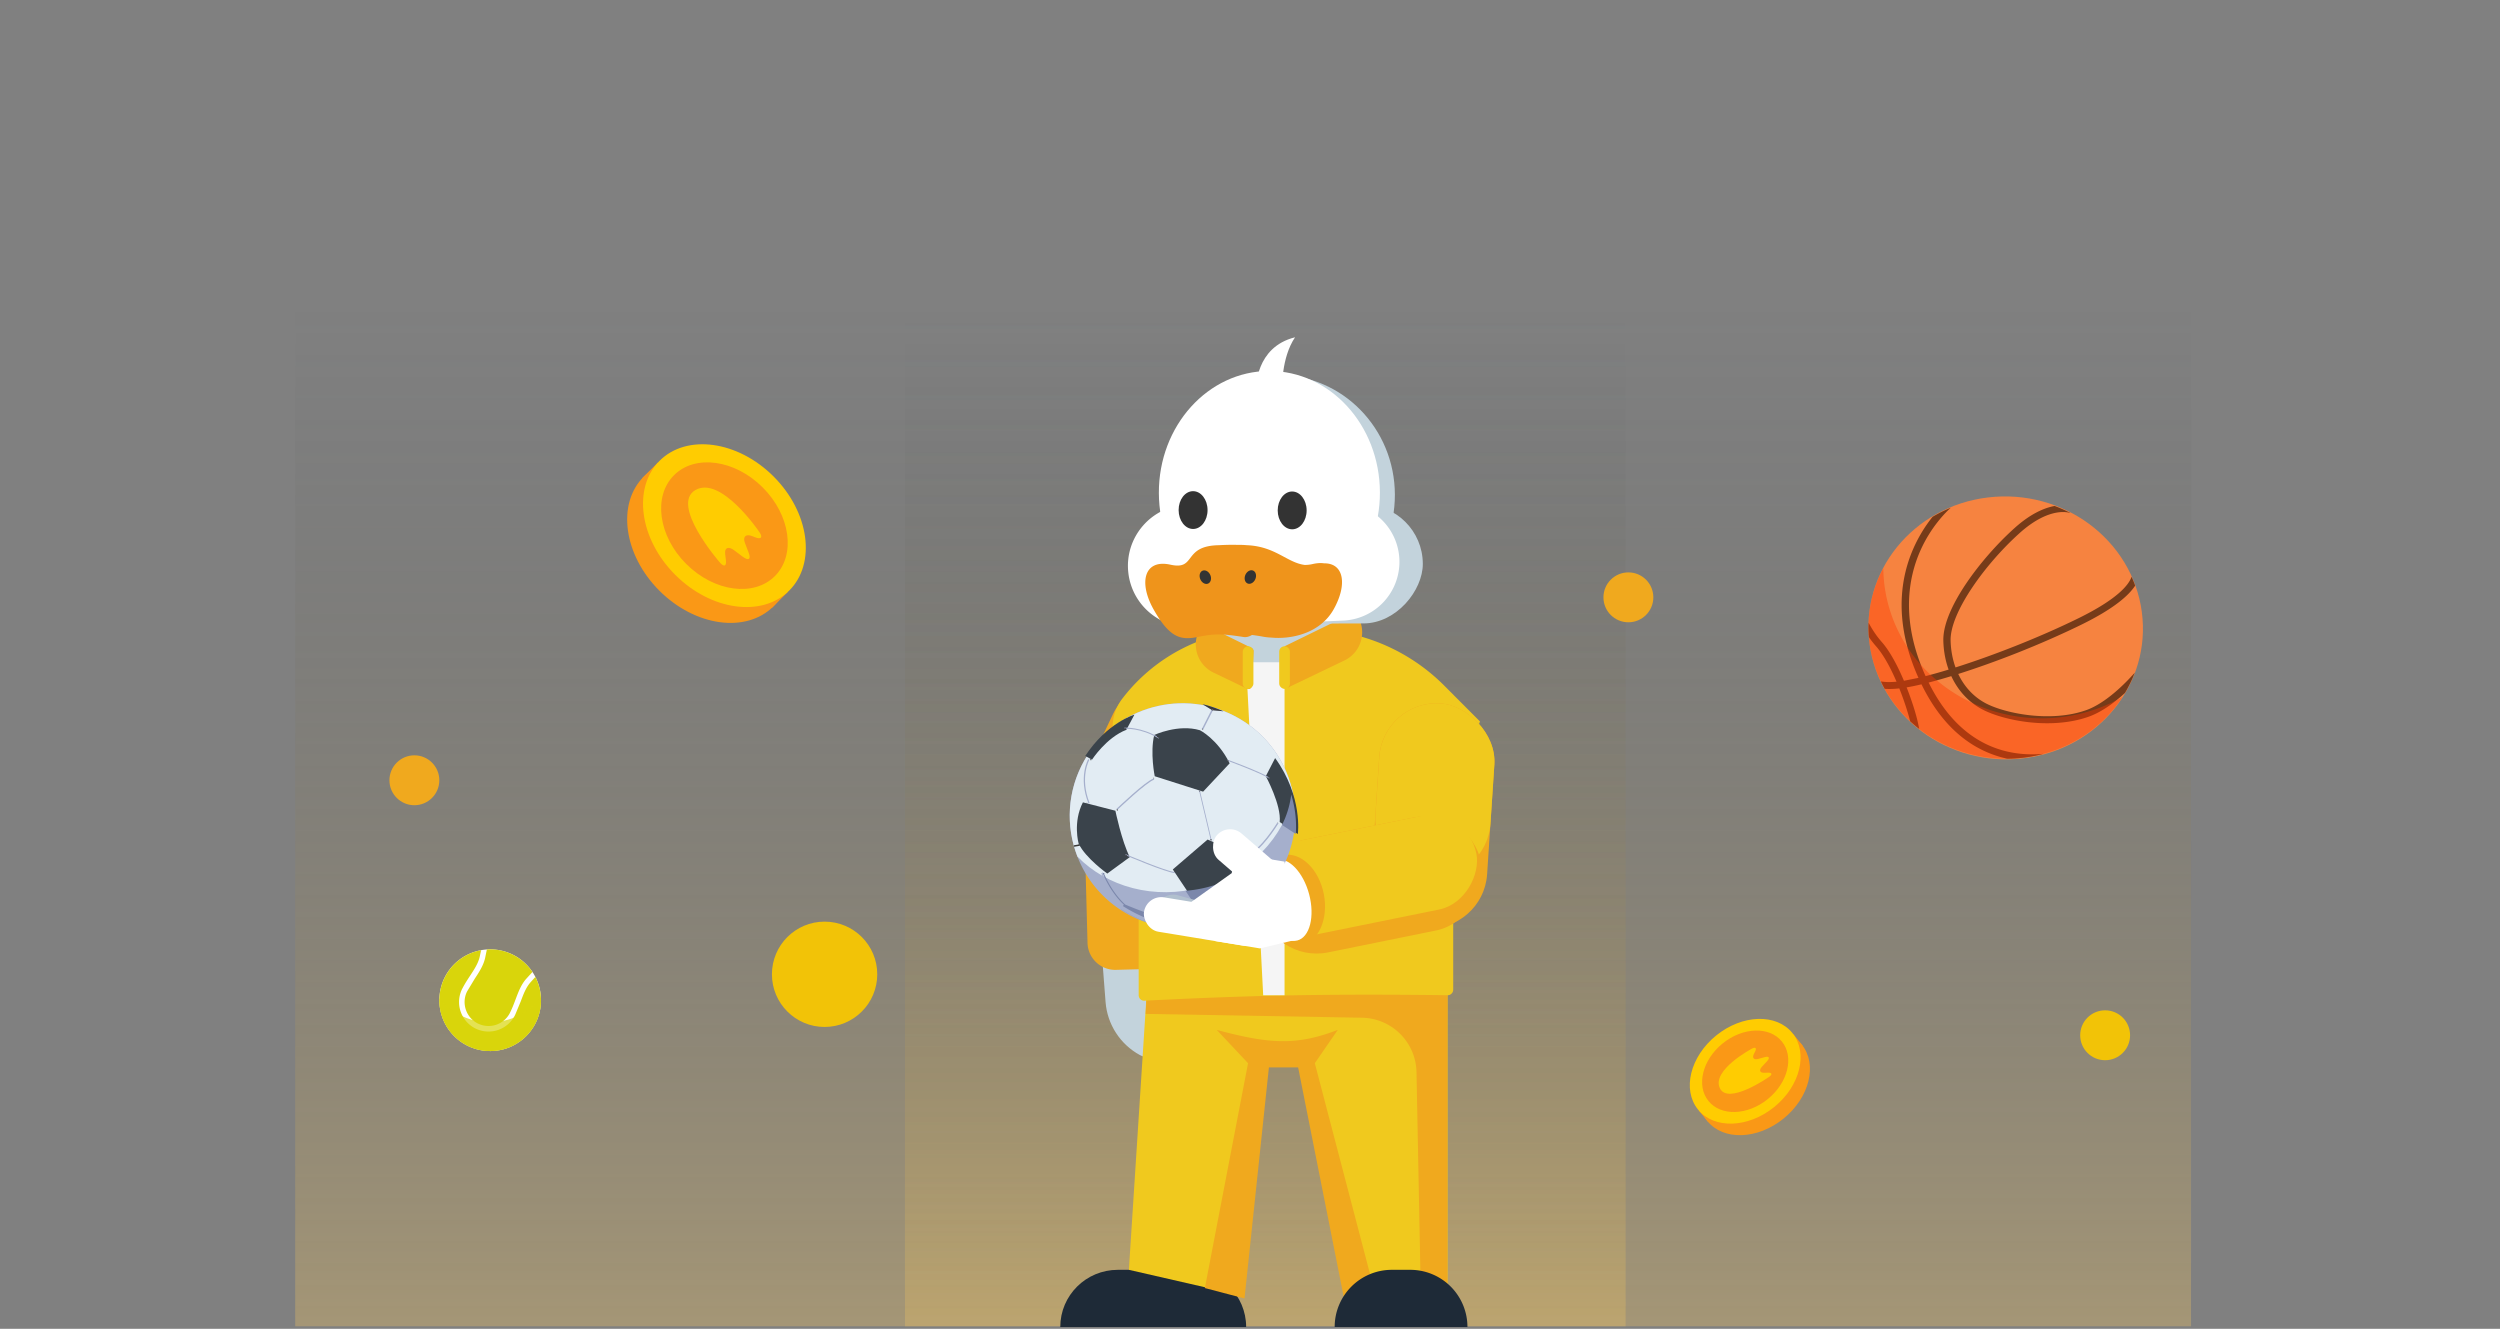 <svg xmlns="http://www.w3.org/2000/svg" xmlns:v="https://vecta.io/nano" width="555" height="295" fill="none"><rect width="100%" height="100%" fill="#808080" stroke="none"/><style><![CDATA[.M{fill-rule:evenodd}.N{fill:#f0a91e}.O{fill:#f0c91e}.P{fill:#fa9816}.Q{fill:#ffcc01}.R{fill:#c3d3dc}]]></style><path transform="matrix(1 0 0 -1 65.532 294.439)" fill="url(#A)" d="M0 0h420.882v226.439H0z"></path><path transform="matrix(1 0 0 -1 200.904 294.439)" fill="url(#B)" d="M0 0h159.984v226.439H0z"></path><g class="P"><path d="M171.699 134.616c6.029-6.029 4.471-17.362-3.48-25.314s-19.286-9.51-25.315-3.48-4.471 17.363 3.481 25.314 19.285 9.51 25.314 3.48z"></path><path d="M174.868 131.447l-3.522 3.521-28.794-28.795 3.521-3.521 28.795 28.795z" class="M"></path></g><path d="M175.219 131.094c6.029-6.029 4.471-17.363-3.481-25.314s-19.285-9.51-25.314-3.481-4.471 17.363 3.48 25.315 19.285 9.509 25.315 3.48z" class="Q"></path><path d="M172.024 127.895c4.689-4.69 3.477-13.505-2.707-19.689s-15-7.396-19.689-2.707-3.478 13.505 2.707 19.689 14.999 7.396 19.689 2.707z" class="P"></path><path d="M154.385 108.79c5.662-3.264 14.096 9.189 14.096 9.189.954 1.281.55 1.852-.874 1.286l-.611-.243c-1.436-.572-2.159.114-1.606 1.558l.831 2.167c.55 1.432-.058 1.803-1.332.845l-1.894-1.422c-1.284-.964-2.185-.609-2.008.836l.169 1.369c.173 1.428-.517 1.57-1.51.305 0 0-10.921-12.628-5.261-15.892v.002z" class="M Q"></path><g class="P"><path d="M395.943 248.332c5.788-4.687 7.599-12.044 4.045-16.433s-11.127-4.147-16.914.54-7.599 12.044-4.045 16.433 11.126 4.147 16.914-.54z"></path><path d="M398.121 229.592l2.075 2.563-20.959 16.973-2.076-2.563 20.96-16.973z" class="M"></path></g><path d="M393.867 245.768c5.788-4.687 7.599-12.044 4.045-16.433s-11.127-4.147-16.915.54-7.598 12.044-4.045 16.433 11.127 4.147 16.915-.54z" class="Q"></path><path d="M392.438 244.002c4.502-3.645 5.91-9.367 3.146-12.781s-8.654-3.225-13.156.42-5.91 9.368-3.146 12.781 8.655 3.226 13.156-.42z" class="P"></path><path d="M381.779 241.514c-1.757-3.955 7.028-8.648 7.028-8.648.91-.54 1.258-.235.787.664l-.202.386c-.476.906-.074 1.429.915 1.165l1.485-.397c.981-.263 1.183.163.465.936l-1.068 1.149c-.724.779-.552 1.397.412 1.381l.913-.017c.952-.015.999.449.096 1.016 0 0-9.073 6.318-10.831 2.365h0z" class="M Q"></path><path d="M113.932 211.982a11.29 11.29 0 0 0-15.176 4.951 11.29 11.29 0 0 0 4.951 15.177 11.29 11.29 0 0 0 15.176-4.952 11.29 11.29 0 0 0-4.951-15.176z" fill="#fff"></path><path d="M113.198 224.86c.513-1.011.895-2.029 1.265-3.013.614-1.635 1.194-3.18 2.283-4.468l1.459-1.602c-1.04-1.561-2.482-2.885-4.274-3.795-1.873-.952-3.889-1.329-5.846-1.2l-.41 1.989c-.399 1.638-1.304 3.017-2.262 4.478l-1.689 2.798-.106.209c-1.171 2.567-.12 5.633 2.412 6.932l.044.022a5.32 5.32 0 0 0 7.058-2.212l.066-.138zm5.654-7.983l-1.165 1.296c-.952 1.126-1.495 2.574-2.071 4.107l-1.214 2.927v.003l-.103.217a6.56 6.56 0 0 1-8.803 2.871l-.021-.01a6.56 6.56 0 0 1-2.856-8.795l.116-.212c.518-.986 1.092-1.86 1.649-2.708.898-1.369 1.746-2.662 2.095-4.093l.327-1.54a11.27 11.27 0 0 0-8.05 5.994 11.29 11.29 0 0 0 4.951 15.176 11.29 11.29 0 0 0 15.176-4.952 11.27 11.27 0 0 0-.031-10.28v-.001z" fill="#d9d50b"></path><g style="mix-blend-mode:multiply" opacity=".7"><path d="M119.354 222.306c-5.43 5.862-14.584 6.214-20.447.784a14.67 14.67 0 0 1-1.365-1.453c-.114 3.169 1.099 6.367 3.608 8.691a11.29 11.29 0 0 0 15.951-.612 11.26 11.26 0 0 0 2.988-8.275c-.234.295-.476.584-.736.865z" fill="#d9d50b"></path></g><path d="M449.158 168.354c-16.689 1.978-31.964-9.386-34.116-25.381s9.632-30.565 26.322-32.542 31.964 9.386 34.116 25.381-9.632 30.565-26.322 32.542z" fill="#f68340"></path><path d="M416.494 143.483c-.59-.669-1.114-1.349-1.58-2.019-.088-1.078-.112-2.152-.075-3.215.692 1.328 1.632 2.817 2.89 4.245 1.87 2.124 3.58 5.408 4.945 8.637l3.227-.646c-2.481-5.526-3.741-10.962-3.743-16.169-.002-4.389.883-8.623 2.629-12.584 1.297-2.94 2.864-5.279 4.237-6.994a30.59 30.59 0 0 1 4.054-2.024c-1.044.936-4.423 4.232-6.8 9.623-2.576 5.843-4.428 15.369 1.201 27.759 1.556-.398 3.273-.884 5.113-1.446-.707-1.959-1.111-4.108-1.172-6.384-.109-4.156 2.717-9.243 5.107-12.779 2.895-4.283 6.803-8.757 10.723-12.273 3.591-3.222 6.636-4.474 8.869-4.891 1.184.439 2.338.948 3.455 1.522l-.018.041c-.042-.018-4.386-1.654-11.195 4.453-7.66 6.872-15.486 17.69-15.324 23.897.057 2.122.432 4.12 1.089 5.935 8.096-2.568 18.189-6.466 27.147-10.847 9.042-4.422 11.385-7.621 11.933-9.285a28.18 28.18 0 0 1 .799 1.971c-1.4 2.154-4.674 5.112-11.988 8.689-9.217 4.506-19.228 8.37-27.288 10.922 1.365 2.878 3.501 5.174 6.232 6.577 4.339 2.227 14.385 4.23 22.174 1.456 4.418-1.573 8.781-6.054 10.773-8.306a28.39 28.39 0 0 1-2.166 4.488c-2.244 2.058-5.09 4.216-8.034 5.263a22.39 22.39 0 0 1-1.82.562c-7.988 2.11-17.29.151-21.687-2.106-3.101-1.591-5.509-4.2-7.014-7.454a121.43 121.43 0 0 1-4.489 1.285l-.539.141c3.66 7.387 8.637 12.274 14.806 14.531 3.827 1.401 7.576 1.57 10.639 1.295-.023.007-.043.013-.066.019a31.73 31.73 0 0 1-7.949 1.054c-1.041-.227-2.103-.528-3.175-.92-6.657-2.429-11.984-7.672-15.843-15.586-1.224.29-2.33.519-3.298.68 1.097 2.787 1.908 5.389 2.307 6.995.187.751.345 1.494.479 2.216a31.14 31.14 0 0 1-2.016-1.719l-.036-.15c-.404-1.623-1.239-4.295-2.362-7.115-1.276.137-2.342.156-3.233.093a28.96 28.96 0 0 1-.849-1.644c.811.143 1.929.201 3.466.06-1.275-2.969-2.84-5.928-4.535-7.853h0z" fill="#763b19"></path><g style="mix-blend-mode:multiply" opacity=".4"><path d="M419.419 134.998c5.251 17.754 24.57 28.168 43.15 23.259a35.71 35.71 0 0 0 8.6-3.511c-3.86 5.969-9.994 10.613-17.645 12.634-16.173 4.273-32.991-4.791-37.562-20.247-2.163-7.311-1.196-14.741 2.133-20.995a32.04 32.04 0 0 0 1.324 8.86h0z" fill="#ff3700"></path></g><circle cx="183.059" cy="216.293" r="11.691" fill="#f2c307"></circle><circle cx="361.503" cy="132.609" r="5.538" class="N"></circle><circle cx="467.34" cy="229.83" r="5.538" fill="#f2c307"></circle><circle cx="91.992" cy="173.221" r="5.538" class="N"></circle><path d="M259.09 207.346h-14.818l1.165 15.107c.382 4.962 3.251 9.393 7.623 11.772 2.718 1.48 6.03-.488 6.03-3.583v-23.296z" class="R"></path><path d="M235.381 294.589c0-7.008 5.718-12.689 12.772-12.689h15.72c7.054 0 12.772 5.681 12.772 12.689h-41.264z" fill="#1e2a37"></path><path d="M250.611 281.9l3.93-61.005 66.809-1.464v66.373l-22.597 1.952-9.825-51.244h-7.368l-5.404 51.244-25.545-5.856z" class="O"></path><g class="N"><path d="M267.479 285.946l8.801 2.311 5.419-51.302h6.485l10.191 51.302 6.948-.924-13.433-51.302 5.095-7.395c-9.09 3.502-15.111 3.174-26.866 0l6.948 7.395-9.588 49.915zm-12.939-65.05l-.193 4.192 48.029.847a12.31 12.31 0 0 1 12.087 12.066l.934 48h5.927V226.27h.025v-6.838l-66.809 1.464z"></path><rect width="37.788" height="25.605" rx="12.803" transform="matrix(-.427 .904 .905 .425 252.511 147.024)"></rect><path d="M251.61 163.905a11.39 11.39 0 0 0-11.082 11.69l.902 33.734c.091 3.392 2.914 6.069 6.306 5.979l10.489-.279c3.392-.091 6.068-2.914 5.977-6.306l-.901-33.734c-.169-6.289-5.403-11.251-11.691-11.084z"></path></g><path d="M252.787 175.637l-4.757-9.835a10.21 10.21 0 0 1 1.064-10.625 39.26 39.26 0 0 1 31.249-15.495h10.113c11.318 0 22.171 4.505 30.163 12.521l7.935 7.96-5.942 16.359v43.188c0 .688-.564 1.243-1.253 1.232-4.378-.064-19.545-.25-34.431.02-14.716.268-28.634.973-32.848 1.199-.707.038-1.293-.524-1.293-1.232v-45.292z" class="M O"></path><path d="M270.944 136.97c0-6.859 5.588-12.419 12.447-12.419s12.447 5.56 12.447 12.419-5.588 12.419-12.447 12.419-12.447-5.56-12.447-12.419z" class="R"></path><path d="M285.169 220.948v-69.193-4.731h-8.298v4.731l3.556 69.193h4.742z" fill="#f5f5f5"></path><path d="M285.279 143.422c-.068.033-.113.1-.119.175l-.619 8.085c-.058.747.718 1.277 1.395.952l12.53-6.014c3.459-1.66 4.913-5.807 3.247-9.264a1.76 1.76 0 0 0-2.354-.815l-14.08 6.881zm-7.404.433c.267.132.431.41.415.707l-.404 7.736c-.026.507-.561.825-1.02.605l-7.466-3.584a6.93 6.93 0 0 1-3.245-9.258c.423-.878 1.482-1.244 2.357-.813l9.363 4.607z" class="N"></path><g class="O"><rect width="9.462" height="2.371" rx="1.185" transform="matrix(0 1 1 0 283.985 143.476)"></rect><rect x="278.259" y="143.476" width="9.462" height="2.371" rx="1.185" transform="rotate(90 278.259 143.476)"></rect></g><g class="R"><rect width="65.266" height="26.392" rx="13.196" transform="matrix(-1 .003 .003 1 315.825 111.969)"></rect><path d="M257.907 109.951c.041 14.694 11.662 26.573 25.953 26.533s25.845-11.984 25.803-26.678-11.66-26.573-25.953-26.533-25.844 11.984-25.803 26.678z" class="M"></path></g><g fill="#fff"><path d="M310.665 125.271a13.06 13.06 0 0 0-13.191-13.6l-33.626.367c-8.109.088-14.337 7.21-13.342 15.256.869 7.03 6.992 12.213 14.07 11.912l33.597-1.434a13.06 13.06 0 0 0 12.492-12.501z"></path><g class="M"><path d="M257.268 109.44c.042 14.921 11.062 26.985 24.612 26.947s24.502-12.164 24.46-27.084-11.061-26.985-24.612-26.947-24.503 12.164-24.46 27.084z"></path><path d="M278.871 86.255l3.269 3.902 2.513-3.897s-.26-6.772 2.85-11.385c-8.882 2.206-8.632 11.381-8.632 11.381z"></path></g></g><g class="M"><path d="M283.65 113.317c.007 2.319 1.449 4.194 3.224 4.189s3.205-1.888 3.198-4.207-1.45-4.191-3.222-4.186-3.206 1.888-3.2 4.204zm-21.995-.075c.007 2.319 1.45 4.194 3.223 4.189s3.206-1.888 3.199-4.207-1.449-4.191-3.223-4.186-3.205 1.888-3.199 4.204z" fill="#333"></path><path d="M277.935 140.963c-.62.381-1.256.552-1.896.451-5.168-.821-6.625-.697-10.33.029s-6.099.017-9.559-6.055-2.151-11.323 3.68-10.029c2.802.623 3.521-.318 4.409-1.48.96-1.255 2.116-2.768 6.312-2.842 1.78-.099 3.159-.109 4.226-.071l.371-.005.258.001h.006a16.84 16.84 0 0 1 1.364.071c3.715.146 6.14 1.444 8.298 2.6 1.538.823 2.94 1.574 4.578 1.784a7.89 7.89 0 0 0 1.795-.207c.953-.217 1.786-.259 2.498-.149 4.431-.062 5.206 4.733 2.123 10.214-3.123 5.555-9.782 6.657-13.746 6.274-.724-.026-1.386-.1-1.954-.208-.734-.14-1.552-.268-2.433-.378z" fill="#ef941b"></path><path d="M276.409 127.795c-.266.812.04 1.609.685 1.777s1.382-.353 1.649-1.165-.04-1.609-.684-1.778a1.02 1.02 0 0 0-.252-.032c-.575.002-1.164.49-1.398 1.198zm-9.32-1.136c-.643.172-.946.97-.674 1.781s1.013 1.33 1.656 1.157.945-.97.675-1.781c-.237-.708-.831-1.191-1.405-1.19-.085 0-.17.011-.252.033z" fill="#333"></path></g><rect width="49.984" height="25.616" rx="12.808" transform="matrix(-.066 .998 .998 .066 307.027 155.303)" class="N"></rect><rect width="38.684" height="25.593" rx="12.796" transform="matrix(-.066 .998 .998 .066 307.05 155.305)" class="O"></rect><rect width="50.091" height="25.561" rx="12.78" transform="matrix(-.98 .199 .2 .98 326.28 178.959)" class="N"></rect><rect width="49.428" height="21.136" rx="10.568" transform="matrix(-.98 .199 .2 .98 325.632 179.091)" class="O"></rect><ellipse rx="7.183" ry="10.218" transform="matrix(-.982 .19 .191 .982 286.838 199.862)" class="N"></ellipse><ellipse rx="5.15" ry="9.245" transform="matrix(-.967 .255 .256 .967 285.649 199.843)" fill="#fff"></ellipse><rect width="13.355" height="7.765" rx="3.883" transform="matrix(.685 .729 -.733 .68 266.515 193.849)" fill="#b1c0ce"></rect><path d="M287.093 176.392c-1.337-6.918-5.578-13.235-12.198-16.993-12.017-6.821-27.302-2.632-34.139 9.359-3.875 6.796-4.201 14.637-1.572 21.4a24.89 24.89 0 0 0 10.952 12.662c12.017 6.822 27.301 2.632 34.138-9.359a24.82 24.82 0 0 0 2.819-17.069z" fill="#a5afcc"></path><path d="M266.744 196.978c10.719-2.939 18.38-11.186 20.349-20.585-1.337-6.919-5.578-13.236-12.198-16.994-12.017-6.821-27.302-2.632-34.139 9.359-3.875 6.796-4.201 14.637-1.572 21.4 6.549 6.724 17.098 9.688 27.56 6.82z" fill="#e2ecf3"></path><path d="M256.243 163.161s5.332-2.485 10.147-1.046c0 0 3.91 1.955 6.596 7.341l-5.893 6.292-10.741-3.423c.001 0-1.068-5.209-.109-9.164zm26.837 5.13l-2.073 4.021s3.497 6.437 3.085 10.175l4.03 2.673s1.156-8.326-5.042-16.869zm-14.995 18.09l8.985 3.898s.424 4.204-1.866 8.654c0 0-6.038 2.312-9.85 1.553l-4.991-7.471 7.722-6.634zm-20.468-6.403s1.381 6.722 3.195 10.301l-4.991 3.65s-4.806-3.403-6.362-6.646c0 0-1.336-4.719.947-9.162l7.211 1.857zm-6.691-12.16l1.5.829s3.185-4.921 7.628-6.628l1.791-3.368c-.001 0-6.076 1.774-10.919 9.167z" fill="#3a434b"></path><g fill="#a5afcc"><path d="M248.882 201.831l.295-.423s7.609 3.285 10.695 3.43l.601 1.335c-.001 0-5.507-.419-11.591-4.342zm18.087-45.494l2.17 1.335 2.475.231c-.001 0-2.359-1.066-4.645-1.566zm5.468 12.526l.056-.23c.286.103 7.006 2.555 9.38 3.995l-.112.205c-2.347-1.434-9.255-3.945-9.324-3.97zm4.776 20.932l-.124-.258c2.647-.73 6.385-6.781 6.422-6.843l.263.159c-.155.252-3.822 6.189-6.561 6.942zm.565 11.172l-3.429-2.292.12-.198 3.533 2.317-.224.173zm-11.58-25.431l2.606 11.051.182-.037-2.605-11.051-.183.037z"></path><path d="M259.792 204.767l-.116-.258c1.132-.296 5.152-3.73 5.193-3.765l.209.209c-.166.144-4.1 3.504-5.286 3.814zm-9.952-14.914l.072-.225c.089.037 8.878 3.78 10.869 3.956l.017.248c-2.036-.18-10.595-3.824-10.958-3.979zm-1.762-10.077l-.221-.2c.263-.252 6.467-6.184 8.247-6.749l.13.254c-1.727.549-8.092 6.634-8.156 6.695zm1.589 22.111c-3.573-3.254-5.179-7.982-5.195-8.03l.253-.043c.016.048 1.598 4.702 5.11 7.9l-.168.173zm-8.032-23.535c-2.312-5.806-.072-9.792-.049-9.831l.255.153c-.023.039-2.206 3.934.06 9.621l-.266.057zm7.999-16.565l-.058-.251c.038-.002 3.788-.237 7.757 2.219l-.117.205c-3.877-2.415-7.545-2.176-7.582-2.173zm19.379-4.308l-2.207 4.357.293.138 2.207-4.357-.293-.138z"></path></g><g fill="#3a3a39"><path d="M238.369 187.657l.078.324 1.236-.209-.079-.324-1.235.209zm10.519 14.222l-.008.01c6.038 3.886 11.501 4.298 11.501 4.298l-.003-.007c-3.415-.464-6.893-1.619-10.214-3.523a29.7 29.7 0 0 1-1.276-.778zm20.46-44.304l-.049.111 2.313.217s-2.357-1.066-4.644-1.567l2.068 1.272.072-.16.24.127zm3.092 11.412l.199.073.111-.129-.063-.118-.188-.068-.059.242zm9.196 3.663l.12.071.12-.214-.25-.146-.071.137.081.152zm2.11 10.134l.039-.067-.199-.126c-.003.027-.001.056-.004.083l.164.11zm-6.549 7.145l.042-.014-.014-.191-.119-.052c-.009.002-.017.006-.024.008l.115.249zm.521 11.029l.008.005.25-.187-.008-.005-.25.187zm-11.23-25.323l-.043-.127-.26.042.044.131.114.038c.038-.015.089-.045.145-.084zm2.518 10.899l-.071-.21-.115-.05-.138.118.063.185.261-.043zm-8.233 6.861l-.119.091.113.167c.008.001.016.003.024.003l-.018-.261zm-10.559-3.467l-.298-.126-.076.233.264.112.159-.116-.049-.103zm6.019-17.057l-.112-.252c-.02.006-.043.017-.065.025l.039.198c.027.002.077.014.138.029zm-8.246 6.789l-.133.129.213.197.093-.092-.043-.201-.13-.033zm-2.827 14.285l-.047-.129-.259.043.024.068.154.112.128-.094zm-3.715-15.642l-.014-.04-.194-.05-.062.133.27-.043zm.846-9.632l-.244-.149-.077.155.247.142.074-.148zm14.54-5.087l.386.225.119-.209-.353-.204-.125.055-.027.133zm-7.189-1.646l.254-.106.078-.151a5.8 5.8 0 0 0-.392.005l.06.252zm17.41.04l.049-.11-.146-.08c-.037-.011-.075-.017-.112-.027l-.039.086.248.131z"></path><path d="M269.256 157.724l.051-.114-.251-.133-.075.166.106.065.169.016zm-29.643 29.73l-.21.031.035.135c.019.04.044.08.065.12l.194-.029-.084-.257z"></path></g><path d="M287.664 185.145c.213-2.897-.141-5.862-1.011-8.754-.292 2.37-.99 4.64-2.043 6.748l3.054 2.006zm-10.969 7.773c-2.756 2.006-6.074 3.511-9.866 4.316-1.207.256-2.423.427-3.64.53l1.995 3.005c-.636.555-3.594 3.103-4.646 3.497-2.935-.204-9.456-2.912-10.732-3.452-2.552-2.327-4.083-5.408-4.742-6.951l-.353-.19c.591 1.437 2.132 4.692 4.784 7.176l-.207.294a30.59 30.59 0 0 0 1.329.813c3.463 1.987 7.089 3.196 10.651 3.687l-.525-1.164c1.249-.542 4.371-3.271 4.728-3.587 3.4.561 8.381-1.187 9.272-1.515l3.551 2.377c.079-.058.156-.121.236-.18l-3.585-2.355c1.2-2.394 1.619-4.704 1.75-6.301z" fill="#7b87ab"></path><rect width="16.477" height="7.742" rx="3.871" transform="matrix(.964 .268 -.271 .963 257.771 197.72)" fill="#b1c0ce"></rect><g fill="#fff"><rect width="26.7" height="7.739" rx="3.87" transform="matrix(.987 .162 -.164 .986 254.609 198.586)"></rect><rect width="17.433" height="7.76" rx="3.88" transform="matrix(.757 .653 -.658 .753 272.693 182.508)"></rect><path d="M279.688 210.546l-9.88-1.622-5.318-8.715 8.955-6.374.725-4.362 10.978 1.801 2.988 17.255-8.448 2.017z"></path><path d="M283.47 195.823l-10.73 5.527 5.961 4.738 6.359-1.974-1.59-8.291z"></path></g><path d="M296.296 294.589a12.69 12.69 0 0 1 12.689-12.689h4.097a12.69 12.69 0 0 1 12.689 12.689h-29.475z" fill="#1e2a37"></path><defs><linearGradient id="A" x1="210.441" y1="0" x2="210.441" y2="226.439" gradientUnits="userSpaceOnUse"><stop stop-color="#e3bc64" stop-opacity=".37"></stop><stop offset="1" stop-color="#3a434b" stop-opacity="0"></stop></linearGradient><linearGradient id="B" x1="79.992" y1="0" x2="79.992" y2="226.439" gradientUnits="userSpaceOnUse"><stop stop-color="#e3bc64" stop-opacity=".37"></stop><stop offset="1" stop-color="#3a434b" stop-opacity="0"></stop></linearGradient></defs></svg>